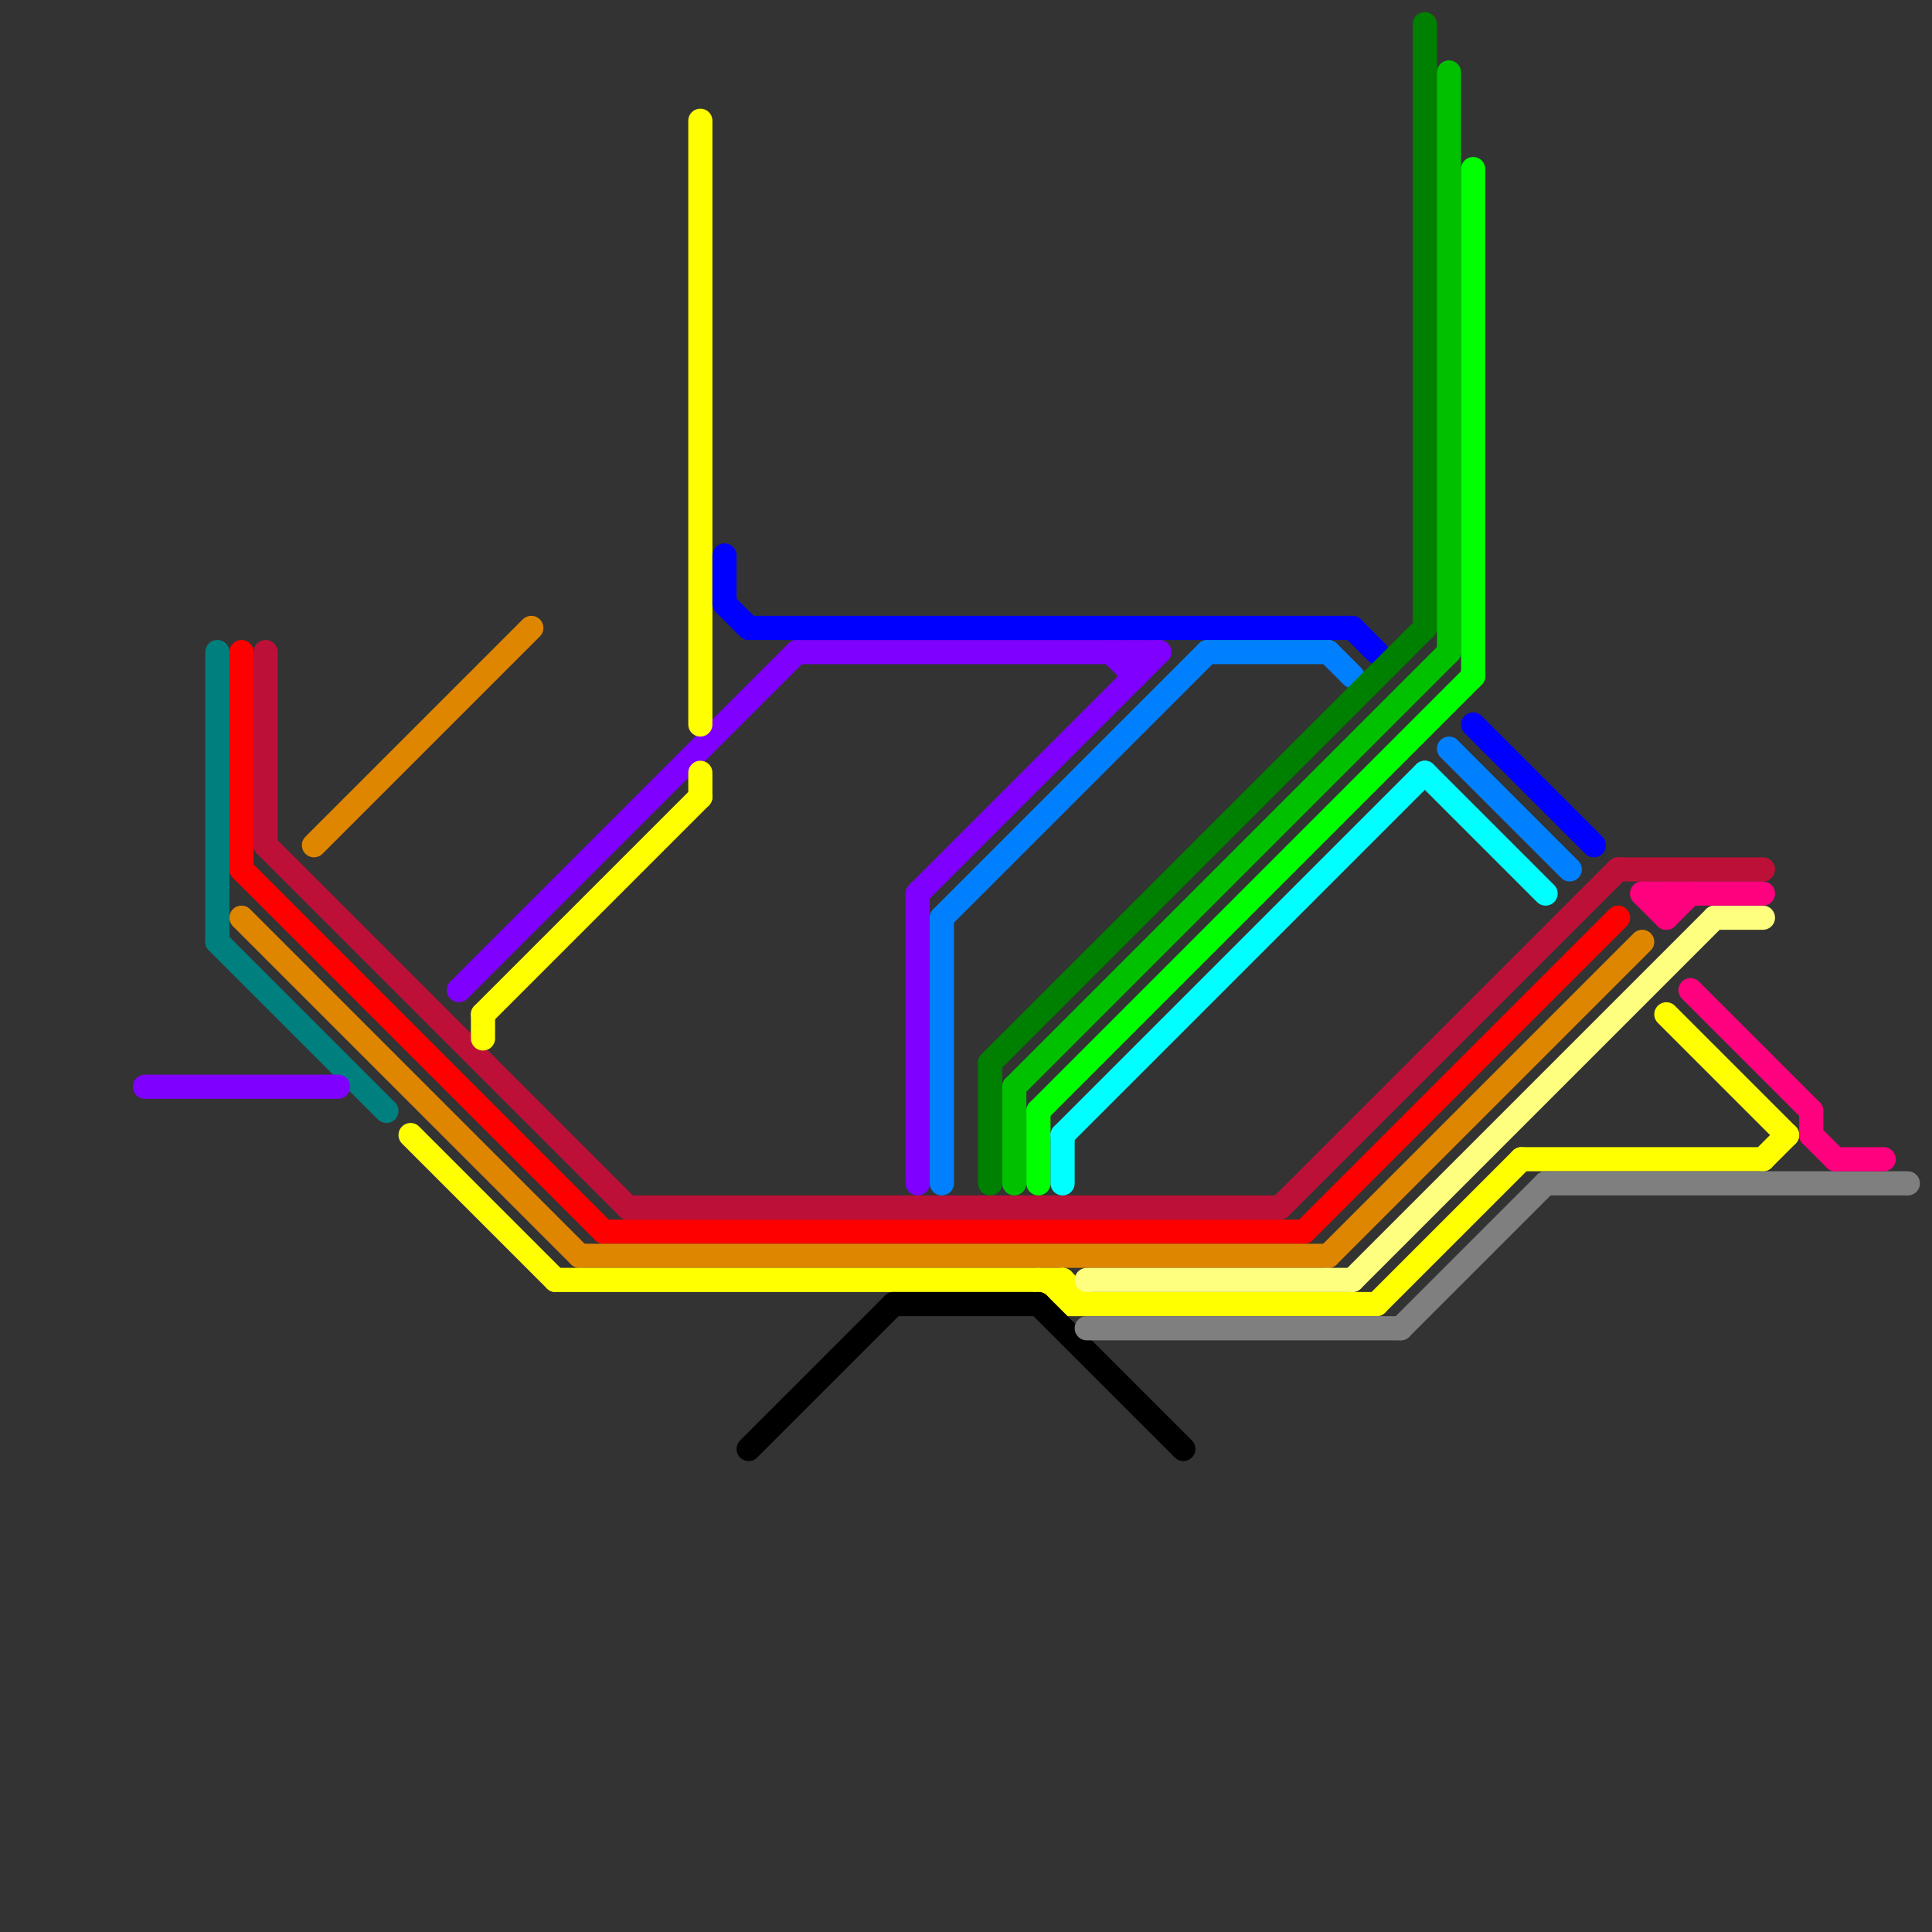 
<svg version="1.1" xmlns="http://www.w3.org/2000/svg" viewBox="0 0 80 80">
<rect x="0" y="0" width="80" height="80" fill="#333333" stroke="none"/>
<style>text { font: 1px Helvetica; font-weight: 600; white-space: pre; dominant-baseline: central; } line { stroke-width: 1; fill: none; stroke-linecap: round; stroke-linejoin: round; } .c0 { stroke: #ff0000 } .c1 { stroke: #df8600 } .c2 { stroke: #007f7f } .c3 { stroke: #7f00ff } .c4 { stroke: #bd1038 } .c5 { stroke: #ffff00 } .c6 { stroke: #0000ff } .c7 { stroke: #000000 } .c8 { stroke: #0080ff } .c9 { stroke: #008000 } .c10 { stroke: #00c000 } .c11 { stroke: #00ff00 } .c12 { stroke: #00ffff } .c13 { stroke: #ffff7f } .c14 { stroke: #7f7f7f } .c15 { stroke: #ff007f }</style><defs><g id="wm-xf"><circle r="1.2" fill="#000"/><circle r="0.9" fill="#fff"/><circle r="0.6" fill="#000"/><circle r="0.3" fill="#fff"/></g><g id="wm"><circle r="0.6" fill="#000"/><circle r="0.3" fill="#fff"/></g></defs><line class="c0" x1="25" y1="51" x2="54" y2="51"/><line class="c0" x1="10" y1="27" x2="10" y2="36"/><line class="c0" x1="54" y1="51" x2="67" y2="38"/><line class="c0" x1="10" y1="36" x2="25" y2="51"/><line class="c1" x1="10" y1="38" x2="24" y2="52"/><line class="c1" x1="13" y1="35" x2="22" y2="26"/><line class="c1" x1="55" y1="52" x2="68" y2="39"/><line class="c1" x1="24" y1="52" x2="55" y2="52"/><line class="c2" x1="9" y1="39" x2="16" y2="46"/><line class="c2" x1="9" y1="27" x2="9" y2="39"/><line class="c3" x1="6" y1="45" x2="14" y2="45"/><line class="c3" x1="19" y1="41" x2="33" y2="27"/><line class="c3" x1="38" y1="37" x2="38" y2="49"/><line class="c3" x1="46" y1="27" x2="47" y2="28"/><line class="c3" x1="33" y1="27" x2="48" y2="27"/><line class="c3" x1="38" y1="37" x2="48" y2="27"/><line class="c3" x1="47" y1="27" x2="47" y2="28"/><line class="c4" x1="67" y1="36" x2="73" y2="36"/><line class="c4" x1="11" y1="35" x2="26" y2="50"/><line class="c4" x1="11" y1="27" x2="11" y2="35"/><line class="c4" x1="26" y1="50" x2="53" y2="50"/><line class="c4" x1="53" y1="50" x2="67" y2="36"/><line class="c5" x1="23" y1="53" x2="44" y2="53"/><line class="c5" x1="43" y1="53" x2="44" y2="54"/><line class="c5" x1="69" y1="42" x2="74" y2="47"/><line class="c5" x1="17" y1="47" x2="23" y2="53"/><line class="c5" x1="29" y1="32" x2="29" y2="33"/><line class="c5" x1="57" y1="54" x2="63" y2="48"/><line class="c5" x1="73" y1="48" x2="74" y2="47"/><line class="c5" x1="20" y1="42" x2="20" y2="43"/><line class="c5" x1="20" y1="42" x2="29" y2="33"/><line class="c5" x1="44" y1="54" x2="57" y2="54"/><line class="c5" x1="29" y1="5" x2="29" y2="30"/><line class="c5" x1="44" y1="53" x2="44" y2="54"/><line class="c5" x1="44" y1="53" x2="45" y2="54"/><line class="c5" x1="63" y1="48" x2="73" y2="48"/><line class="c6" x1="30" y1="25" x2="31" y2="26"/><line class="c6" x1="56" y1="26" x2="57" y2="27"/><line class="c6" x1="30" y1="23" x2="30" y2="25"/><line class="c6" x1="61" y1="30" x2="66" y2="35"/><line class="c6" x1="31" y1="26" x2="56" y2="26"/><line class="c7" x1="31" y1="60" x2="37" y2="54"/><line class="c7" x1="37" y1="54" x2="43" y2="54"/><line class="c7" x1="43" y1="54" x2="49" y2="60"/><line class="c8" x1="60" y1="31" x2="65" y2="36"/><line class="c8" x1="55" y1="27" x2="56" y2="28"/><line class="c8" x1="39" y1="38" x2="50" y2="27"/><line class="c8" x1="50" y1="27" x2="55" y2="27"/><line class="c8" x1="39" y1="38" x2="39" y2="49"/><line class="c9" x1="41" y1="44" x2="41" y2="49"/><line class="c9" x1="59" y1="1" x2="59" y2="26"/><line class="c9" x1="41" y1="44" x2="59" y2="26"/><line class="c10" x1="60" y1="3" x2="60" y2="27"/><line class="c10" x1="42" y1="45" x2="60" y2="27"/><line class="c10" x1="42" y1="45" x2="42" y2="49"/><line class="c11" x1="61" y1="7" x2="61" y2="28"/><line class="c11" x1="43" y1="46" x2="43" y2="49"/><line class="c11" x1="43" y1="46" x2="61" y2="28"/><line class="c12" x1="44" y1="47" x2="44" y2="49"/><line class="c12" x1="59" y1="32" x2="64" y2="37"/><line class="c12" x1="44" y1="47" x2="59" y2="32"/><line class="c13" x1="71" y1="38" x2="73" y2="38"/><line class="c13" x1="56" y1="53" x2="71" y2="38"/><line class="c13" x1="45" y1="53" x2="56" y2="53"/><line class="c14" x1="45" y1="55" x2="58" y2="55"/><line class="c14" x1="64" y1="49" x2="79" y2="49"/><line class="c14" x1="58" y1="55" x2="64" y2="49"/><line class="c15" x1="75" y1="47" x2="76" y2="48"/><line class="c15" x1="76" y1="48" x2="78" y2="48"/><line class="c15" x1="69" y1="37" x2="69" y2="38"/><line class="c15" x1="68" y1="37" x2="73" y2="37"/><line class="c15" x1="68" y1="37" x2="69" y2="38"/><line class="c15" x1="70" y1="41" x2="75" y2="46"/><line class="c15" x1="75" y1="46" x2="75" y2="47"/><line class="c15" x1="69" y1="38" x2="70" y2="37"/>
</svg>
